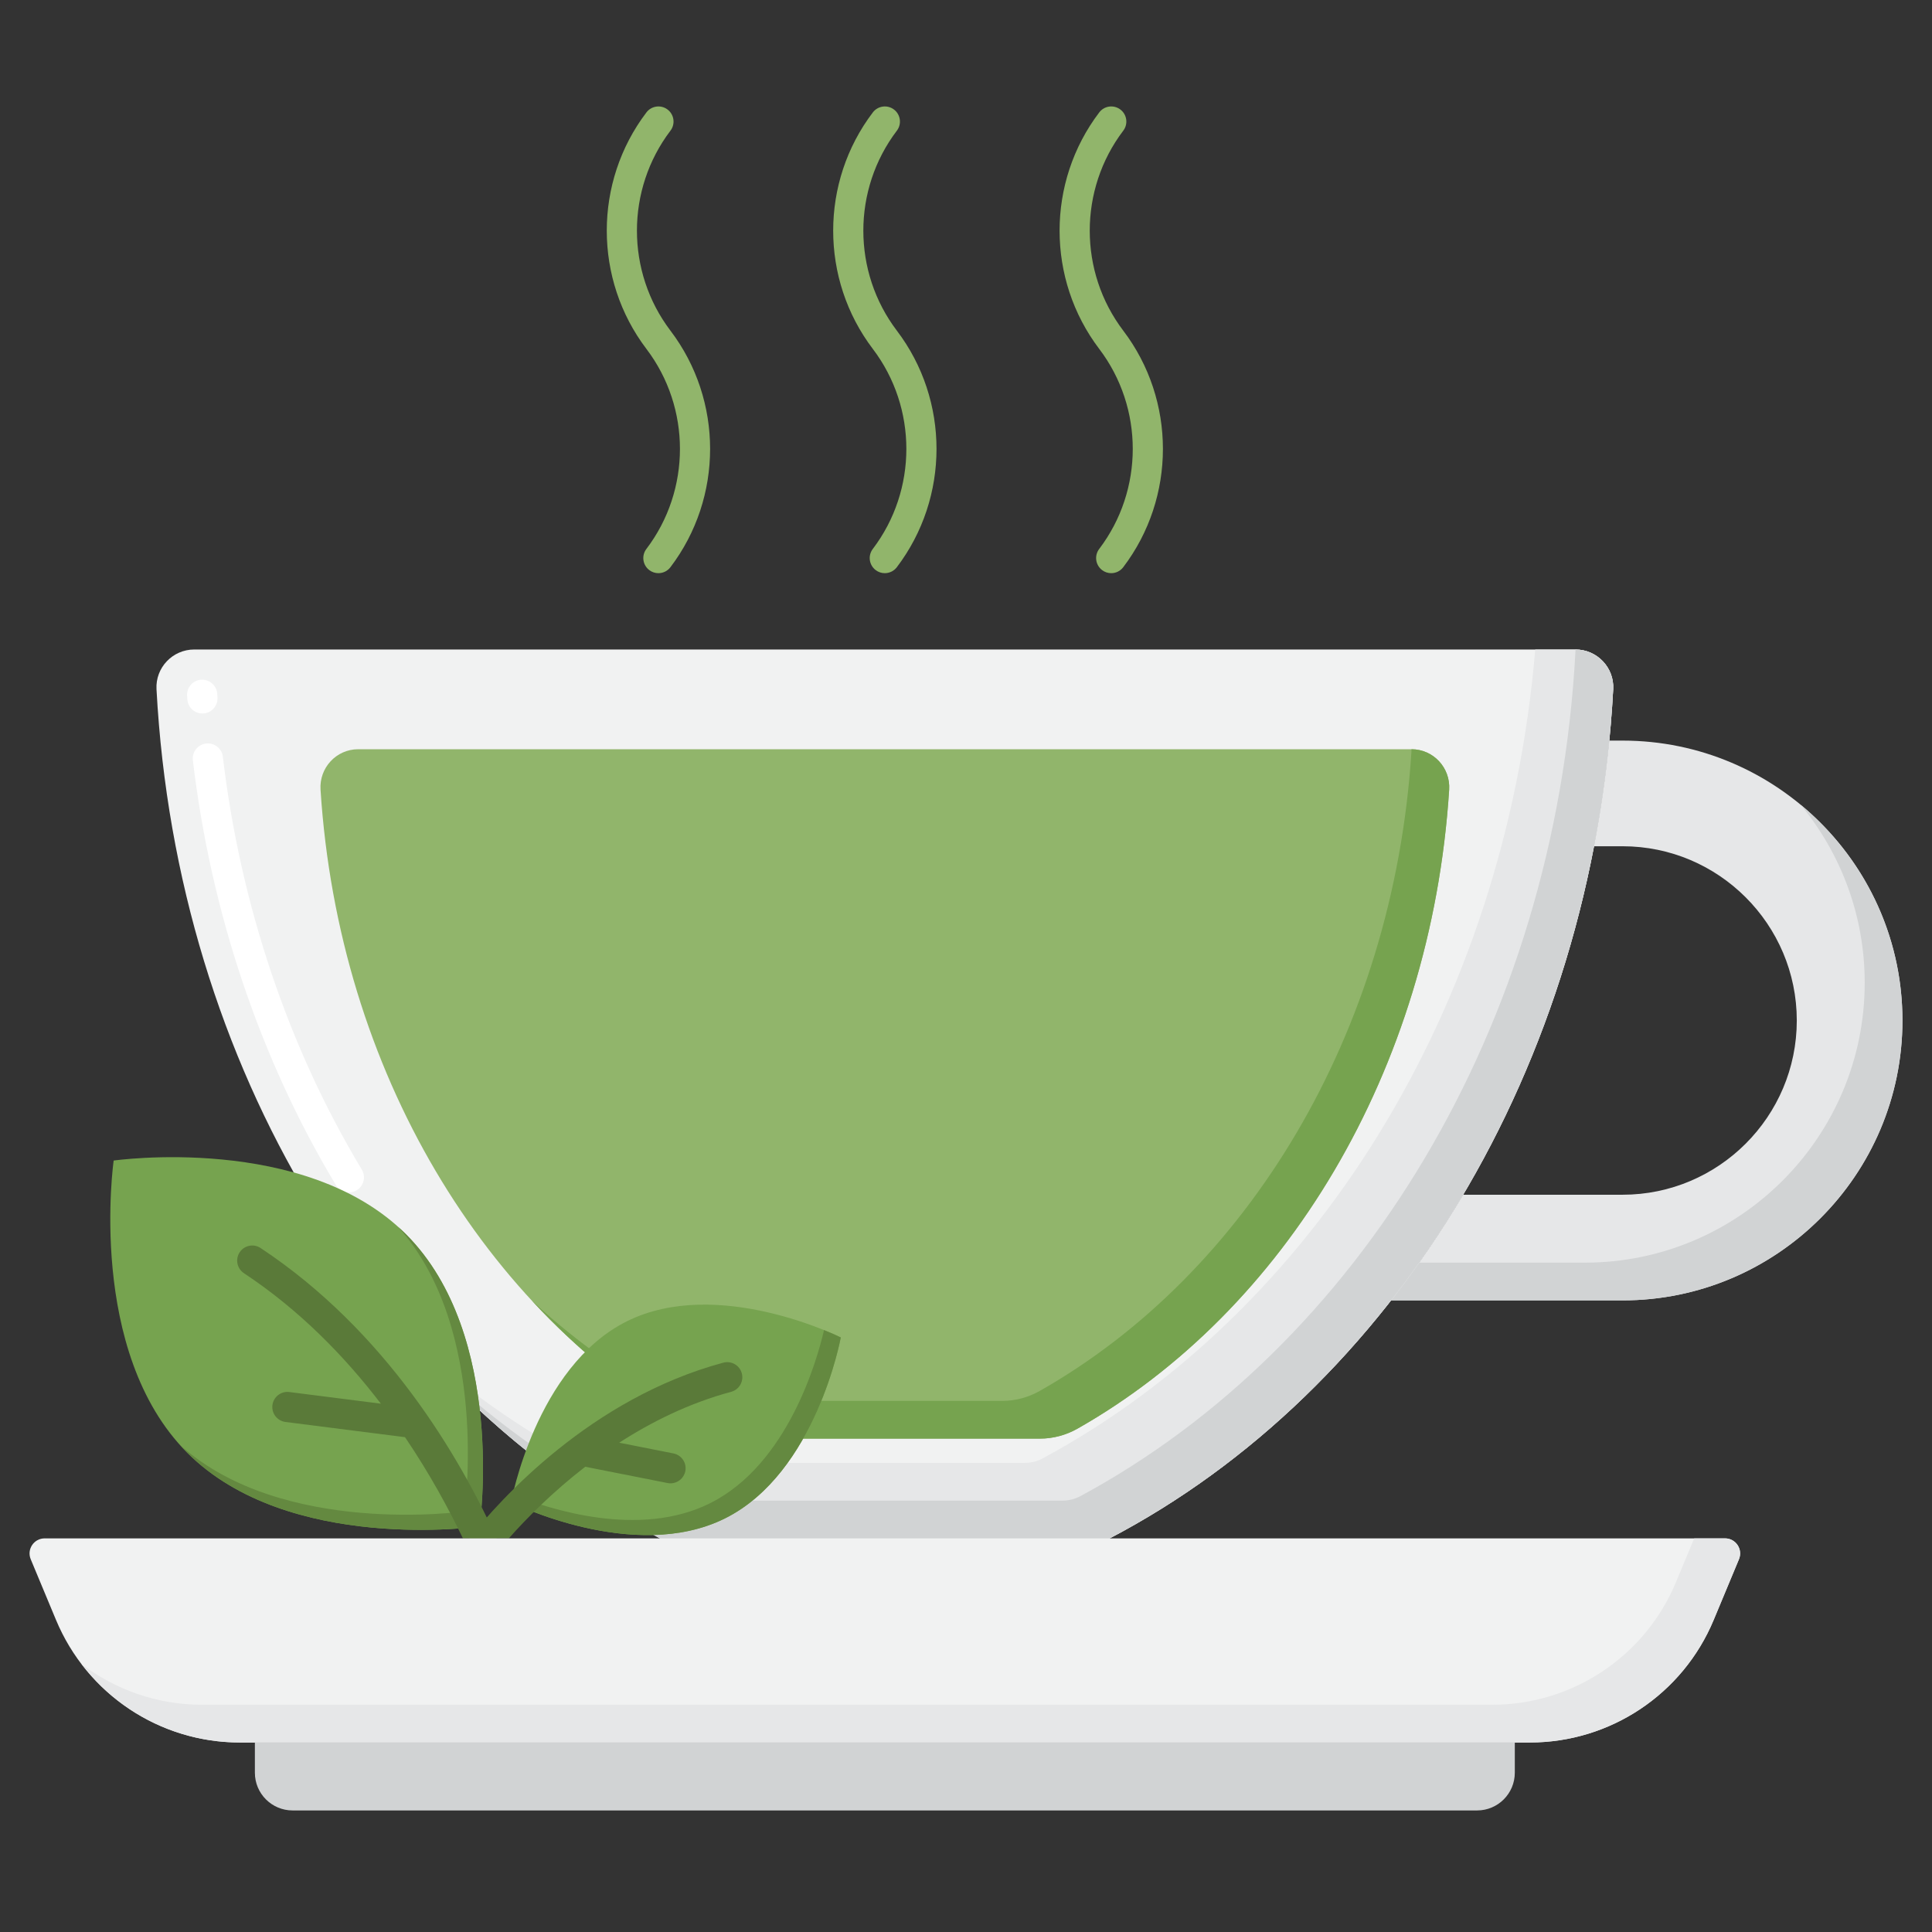 <svg id="Layer_1" enable-background="new 0 0 256 256" height="512" viewBox="0 0 256 256" width="512" xmlns="http://www.w3.org/2000/svg"><rect x="0" y="0" width="256" height="256" fill="#333333" stroke="none"/><g><g><path d="m214.996 98.133h-1.772c-.464 4.748-1.142 9.418-2.023 14h3.795c12.73 0 23.088 10.357 23.088 23.088s-10.357 23.087-23.088 23.087h-21.131c-2.915 4.92-6.105 9.597-9.548 14h30.679c20.45 0 37.088-16.637 37.088-37.087s-16.638-37.088-37.088-37.088z" fill="#e6e7e8"/></g><g><path d="m238.59 106.627c5.303 6.416 8.494 14.639 8.494 23.594 0 20.45-16.638 37.087-37.088 37.087h-21.967c-1.203 1.702-2.439 3.372-3.712 5h30.679c20.45 0 37.088-16.637 37.088-37.087 0-11.495-5.258-21.786-13.494-28.594z" fill="#d1d3d4"/></g><g><path d="m20.737 91.319c2.69 50.284 29.336 92.953 66.72 112.522h59.579c37.384-19.569 64.031-62.239 66.721-112.522.153-2.858-2.14-5.258-5.001-5.258h-183.018c-2.862 0-5.154 2.401-5.001 5.258z" fill="#f1f2f2"/></g><g><path d="m42.472 104.638c2.395 37.349 21.843 69.123 49.247 84.665 1.519.862 3.233 1.321 4.98 1.321h41.096c1.746 0 3.461-.46 4.98-1.321 27.404-15.543 46.852-47.317 49.247-84.665.186-2.897-2.087-5.361-4.99-5.361h-139.571c-2.903.001-5.175 2.464-4.989 5.361z" fill="#91b56b"/></g><g><path d="m187.032 99.278h-.006c.001.12.003.239-.004.36-2.396 37.349-21.844 69.123-49.247 84.666-1.519.862-3.233 1.322-4.98 1.322h-41.097c-1.746 0-3.461-.46-4.98-1.322-5.794-3.286-11.228-7.306-16.225-11.943 6.294 6.794 13.437 12.526 21.225 16.943 1.519.862 3.233 1.322 4.98 1.322h41.096c1.746 0 3.461-.46 4.98-1.322 27.404-15.543 46.852-47.317 49.247-84.666.186-2.897-2.086-5.36-4.989-5.36z" fill="#76a34f"/></g><g><g><g><path d="m87.24 75.948c-.422 0-.847-.133-1.208-.408-.879-.668-1.051-1.923-.382-2.802 5.928-7.802 5.93-18.701.004-26.505-7.005-9.226-7.005-22.112 0-31.337.667-.88 1.922-1.051 2.802-.383s1.051 1.922.383 2.802c-5.923 7.801-5.923 18.698 0 26.5 7.008 9.229 7.005 22.118-.005 31.344-.393.517-.99.789-1.594.789z" fill="#91b56b"/></g></g><g><g><path d="m117.24 75.948c-.422 0-.847-.133-1.208-.408-.879-.668-1.051-1.923-.382-2.802 5.928-7.802 5.93-18.701.004-26.505-7.005-9.226-7.005-22.112 0-31.337.668-.88 1.922-1.051 2.802-.383s1.051 1.922.383 2.802c-5.923 7.801-5.923 18.698 0 26.5 7.008 9.229 7.005 22.118-.005 31.344-.393.517-.99.789-1.594.789z" fill="#91b56b"/></g></g><g><g><path d="m147.24 75.948c-.422 0-.847-.133-1.208-.408-.879-.668-1.051-1.923-.382-2.802 5.928-7.802 5.93-18.701.004-26.505-7.005-9.226-7.005-22.112 0-31.337.667-.88 1.922-1.051 2.802-.383s1.051 1.922.383 2.802c-5.923 7.801-5.923 18.698 0 26.5 7.008 9.229 7.005 22.118-.005 31.344-.393.517-.99.789-1.594.789z" fill="#91b56b"/></g></g></g><g><path d="m46.229 158.006c-.679 0-1.34-.346-1.716-.969-10.013-16.644-16.568-36.11-18.957-56.296-.129-1.097.654-2.091 1.751-2.221 1.1-.129 2.091.655 2.221 1.751 2.322 19.626 8.689 38.543 18.412 54.704.569.947.264 2.176-.683 2.745-.321.193-.676.286-1.028.286zm-19.412-63.466c-1.046 0-1.926-.813-1.994-1.872l-.03-.478c-.071-1.102.765-2.053 1.868-2.125 1.103-.058 2.053.766 2.125 1.868l.03.479c.071 1.103-.766 2.054-1.868 2.125-.045.001-.088.003-.131.003z" fill="#fff"/></g><g><path d="m208.755 86.061h-5.326c-4.016 47.718-29.655 87.993-65.28 107.189-.729.393-1.548.592-2.376.592h-57.052c-.829 0-1.649-.199-2.379-.593-7.486-4.035-14.526-9.01-21.023-14.78 9.328 10.48 20.18 19.113 32.138 25.373h59.579c37.384-19.569 64.031-62.239 66.721-112.522.152-2.858-2.14-5.259-5.002-5.259z" fill="#e6e7e8"/></g><g><path d="m208.757 86.061c0 .086.004.171 0 .258-2.663 49.782-28.808 92.102-65.606 111.93-.73.393-1.549.592-2.378.592h-57.054c-.828 0-1.647-.199-2.375-.592-8.494-4.578-16.413-10.367-23.615-17.156 8.772 9.299 18.785 17.02 29.728 22.748h59.579c37.384-19.569 64.031-62.239 66.721-112.522.152-2.857-2.139-5.257-5-5.258z" fill="#d1d3d4"/></g><g><g><path d="m96.086 201.186c-12.064 6.03-28.365-2.131-28.365-2.131s3.258-17.937 15.322-23.966 28.365 2.131 28.365 2.131-3.258 17.937-15.322 23.966z" fill="#76a34f"/></g><g><path d="m109.188 176.245c-.897 3.876-4.765 17.775-15.102 22.942-9.367 4.682-21.284.81-26.146-1.156-.15.647-.219 1.025-.219 1.025s16.302 8.161 28.365 2.131c12.064-6.03 15.322-23.967 15.322-23.967s-.82-.409-2.22-.975z" fill="#648940"/></g><path d="m67.42 203.842c2.322-2.62 5.751-6.108 10.128-9.49l10.91 2.158c.131.026.262.039.39.039.936 0 1.771-.66 1.96-1.612.214-1.083-.49-2.136-1.574-2.35l-7.186-1.421c4.314-2.788 9.294-5.252 14.834-6.744 1.066-.287 1.698-1.384 1.411-2.451s-1.385-1.696-2.451-1.411c-17.592 4.735-29.622 18.179-33.673 23.283h5.251z" fill="#5a7a39"/></g><g><g><path d="m24.823 192.504c13.389 13.389 38.725 9.761 38.725 9.761s3.628-25.336-9.761-38.725-38.725-9.761-38.725-9.761-3.628 25.336 9.761 38.725z" fill="#76a34f"/></g><g><path d="m53.787 163.539c-.335-.335-.684-.652-1.033-.967 12.235 13.615 8.794 37.692 8.794 37.692s-24.078 3.441-37.692-8.794c.314.35.631.698.967 1.033 13.389 13.389 38.725 9.761 38.725 9.761s3.629-25.336-9.761-38.725z" fill="#648940"/></g><path d="m32.323 168.704c7.398 4.898 13.381 11.063 18.143 17.291l-12.132-1.544c-1.09-.142-2.097.636-2.236 1.731-.14 1.096.636 2.097 1.731 2.236l15.838 2.016c3.24 4.79 5.769 9.444 7.67 13.408h4.476c-4.879-10.731-14.596-27.426-31.283-38.473-.922-.61-2.163-.358-2.771.563-.61.921-.357 2.162.564 2.772z" fill="#5a7a39"/></g><g><path d="m202.721 230.889h-170.948c-10.648 0-20.253-6.403-24.349-16.232l-3.353-8.046c-.549-1.317.419-2.769 1.846-2.769h222.657c1.427 0 2.395 1.452 1.846 2.769l-3.353 8.047c-4.095 9.829-13.698 16.231-24.346 16.231z" fill="#f1f2f2"/></g><g><path d="m228.575 203.842h-4.083l-2.424 5.816c-4.096 9.829-13.699 16.231-24.347 16.231h-170.948c-5.891 0-11.458-1.967-15.954-5.383 4.914 6.436 12.606 10.383 20.954 10.383h170.948c10.648 0 20.251-6.402 24.347-16.231l3.353-8.047c.549-1.317-.419-2.769-1.846-2.769z" fill="#e6e7e8"/></g><g><path d="m200.72 230.889h-166.947v4.006c0 2.761 2.239 4.999 5 4.999h156.947c2.761 0 5-2.239 5-5z" fill="#d1d3d4"/></g></g></svg>